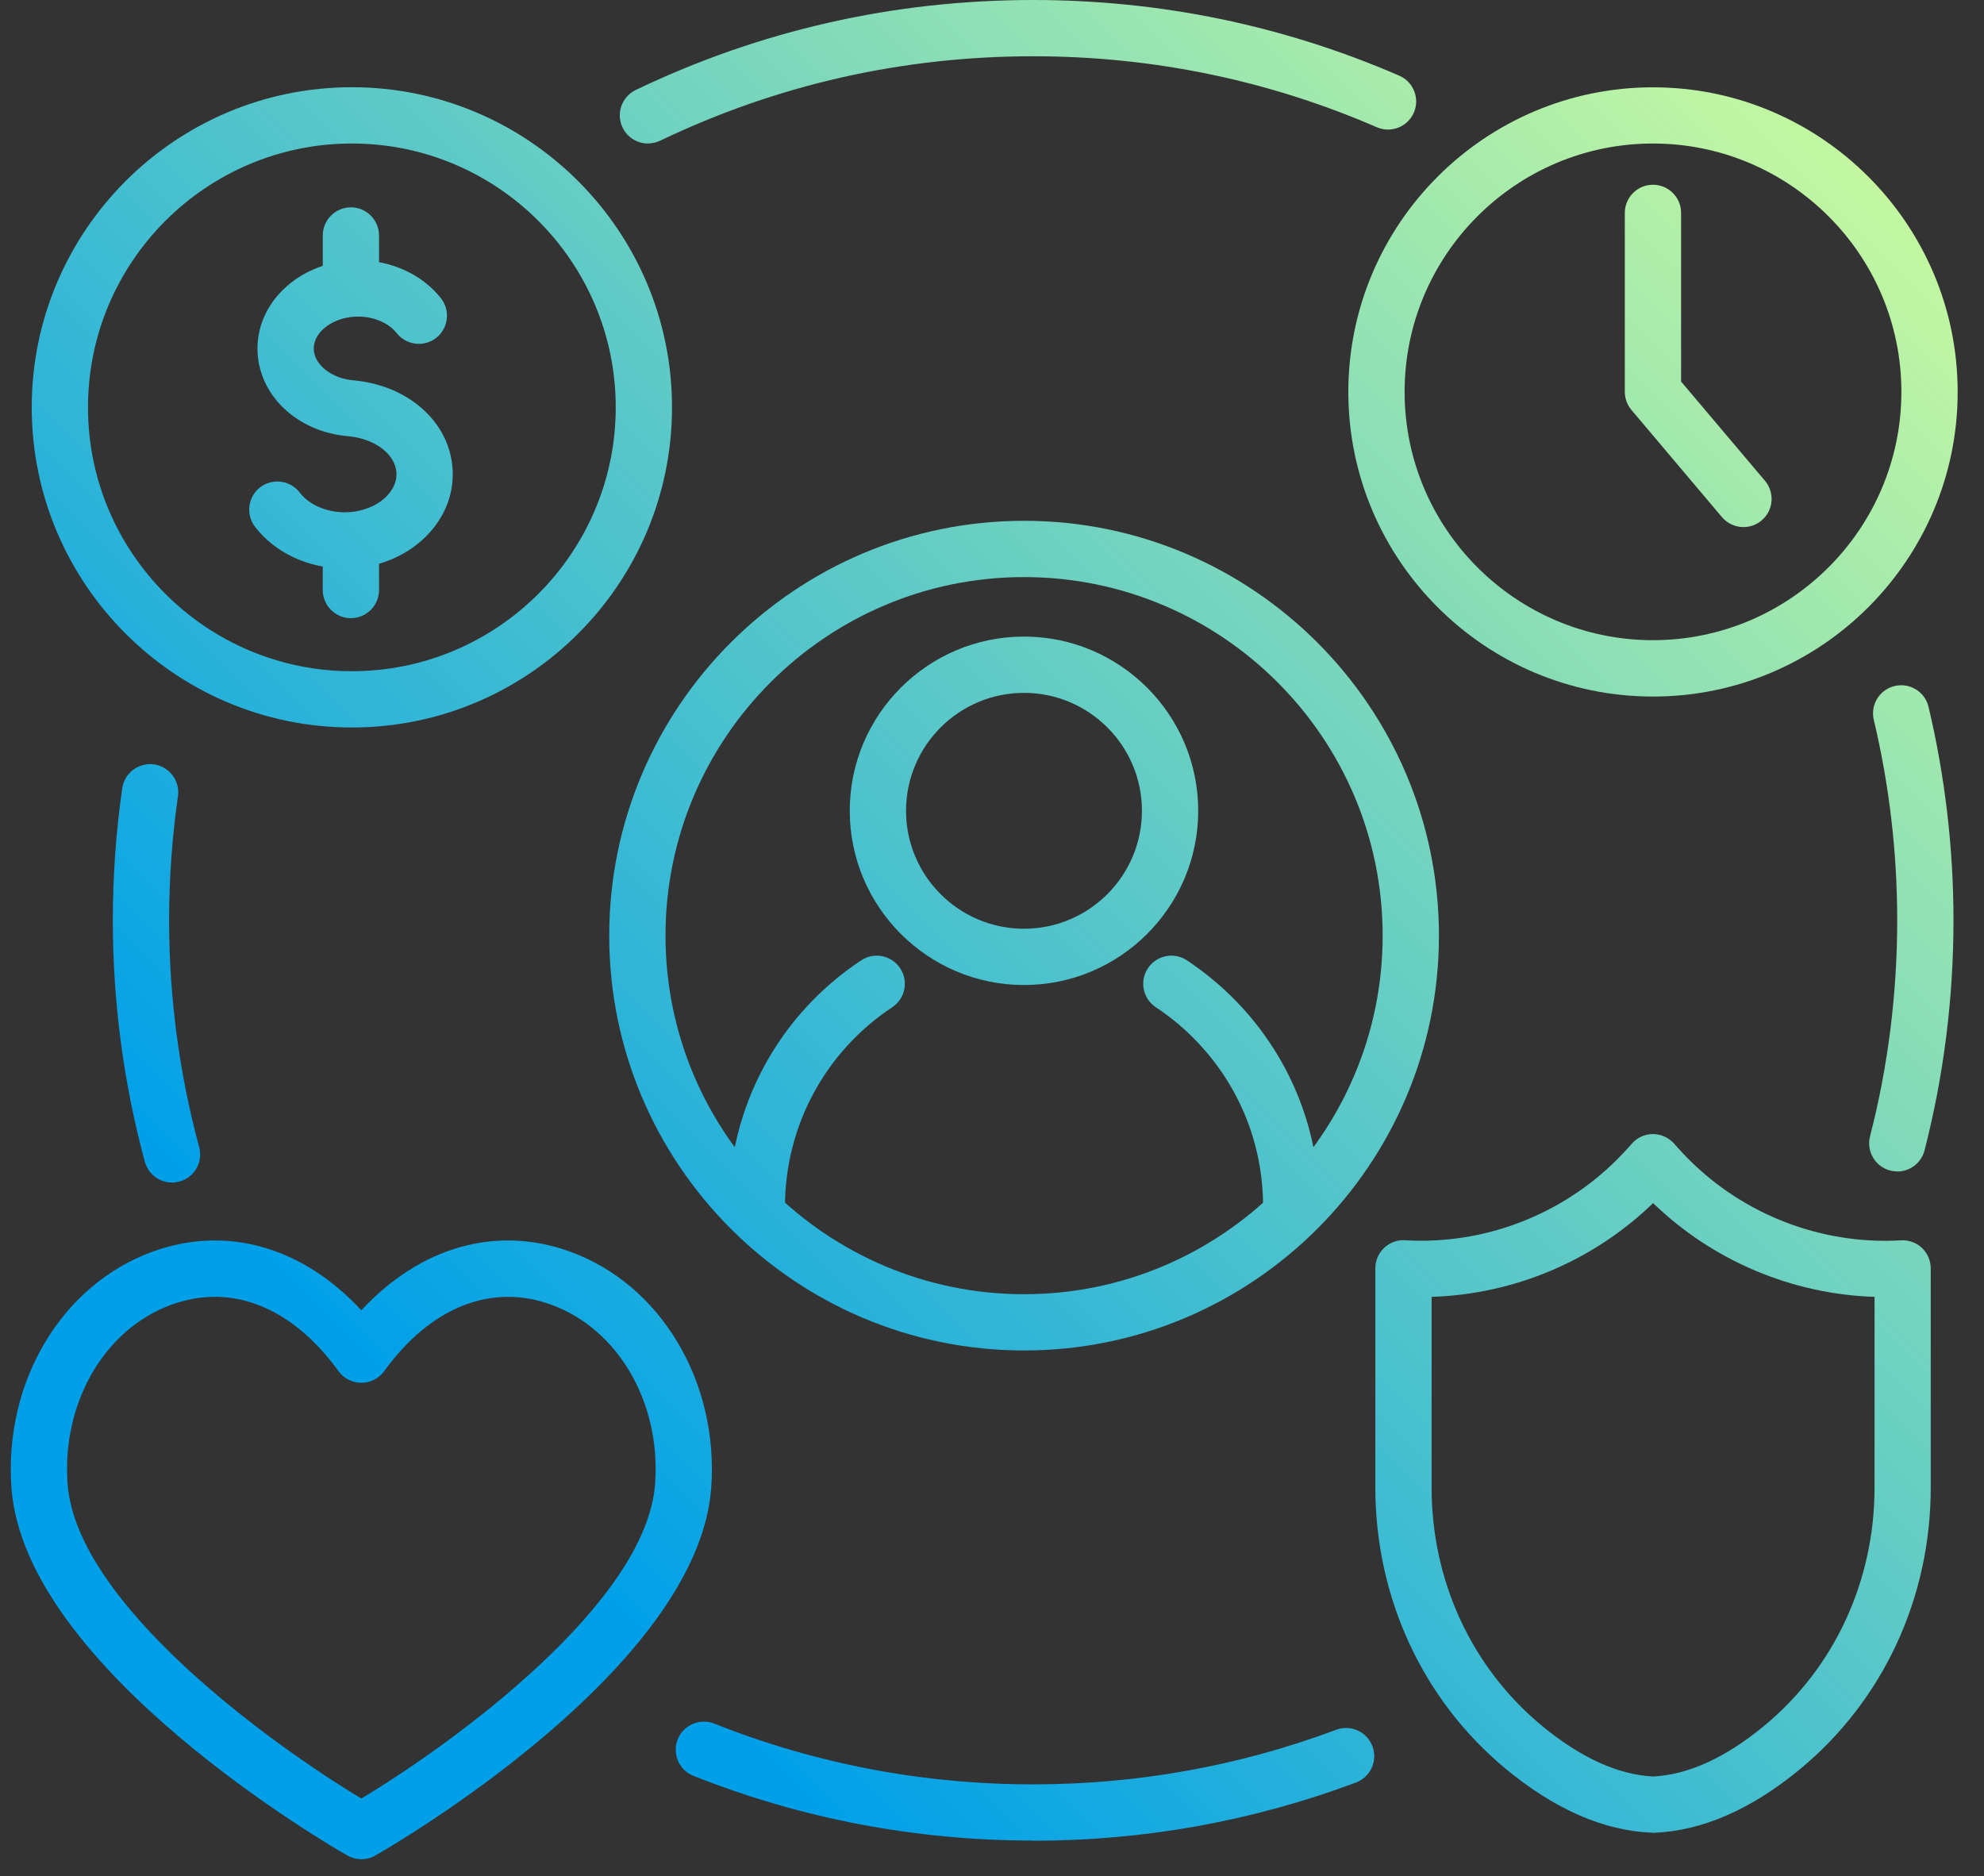 <svg width="92" height="87" viewBox="0 0 92 87" fill="none" xmlns="http://www.w3.org/2000/svg">
<rect x="0" y="0" width="92" height="87" fill="#333333" stroke="none"/>
<g clip-path="url(#clip0_179_120)">
<path d="M15.988 26.365C14.31 26.365 12.752 25.638 11.824 24.427C11.387 23.853 11.496 23.036 12.066 22.596C12.64 22.16 13.457 22.268 13.897 22.838C14.329 23.405 15.131 23.756 15.988 23.756C17.285 23.756 18.385 22.947 18.385 21.992C18.385 21.116 17.442 20.359 16.189 20.233C13.766 20.046 11.939 18.298 11.939 16.158C11.939 13.902 14.031 12.068 16.607 12.068C18.143 12.068 19.578 12.728 20.447 13.831C20.894 14.398 20.794 15.218 20.231 15.665C19.664 16.113 18.844 16.012 18.396 15.449C18.024 14.976 17.338 14.681 16.607 14.681C15.492 14.681 14.549 15.36 14.549 16.161C14.549 16.9 15.38 17.563 16.406 17.638C16.428 17.638 16.45 17.642 16.473 17.645C19.097 17.917 20.995 19.744 20.995 21.996C20.995 24.408 18.751 26.369 15.988 26.369V26.365Z" fill="url(#paint0_linear_179_120)"/>
<path d="M16.271 28.666C15.552 28.666 14.967 28.08 14.967 27.361V25.191C14.967 24.472 15.552 23.886 16.271 23.886C16.991 23.886 17.576 24.472 17.576 25.191V27.361C17.576 28.08 16.991 28.666 16.271 28.666Z" fill="url(#paint1_linear_179_120)"/>
<path d="M16.271 14.487C15.552 14.487 14.967 13.902 14.967 13.183V10.92C14.967 10.2 15.552 9.615 16.271 9.615C16.991 9.615 17.576 10.2 17.576 10.92V13.183C17.576 13.902 16.991 14.487 16.271 14.487Z" fill="url(#paint2_linear_179_120)"/>
<path d="M16.316 33.736C8.129 33.736 1.471 27.078 1.471 18.89C1.471 10.703 8.133 4.045 16.316 4.045C24.5 4.045 31.162 10.703 31.162 18.89C31.162 27.078 24.503 33.736 16.316 33.736ZM16.316 6.655C9.568 6.655 4.08 12.143 4.08 18.89C4.08 25.638 9.568 31.126 16.316 31.126C23.064 31.126 28.552 25.638 28.552 18.89C28.552 12.143 23.064 6.655 16.316 6.655Z" fill="url(#paint3_linear_179_120)"/>
<path d="M76.653 84.987C76.634 84.987 76.612 84.987 76.593 84.987C74.364 84.897 72.082 83.898 69.815 82.019C65.975 78.836 63.776 74.086 63.776 68.986V58.815C63.776 58.454 63.925 58.111 64.186 57.865C64.447 57.619 64.801 57.488 65.159 57.514C65.401 57.529 65.643 57.537 65.886 57.537C69.521 57.537 73.003 55.989 75.441 53.29L75.631 53.081C75.877 52.772 76.25 52.589 76.649 52.589C77.048 52.589 77.439 52.783 77.685 53.096L77.864 53.294C80.302 55.993 83.785 57.54 87.42 57.54C87.662 57.54 87.904 57.533 88.147 57.518C88.504 57.496 88.859 57.622 89.12 57.868C89.381 58.114 89.53 58.458 89.53 58.819V68.99C89.53 74.09 87.33 78.839 83.49 82.023C81.227 83.898 78.949 84.897 76.716 84.991C76.697 84.991 76.679 85.006 76.66 84.991L76.653 84.987ZM66.385 60.139V68.99C66.385 73.31 68.242 77.326 71.482 80.014C73.282 81.505 75.023 82.299 76.656 82.381C78.293 82.299 80.03 81.505 81.827 80.014C85.067 77.329 86.924 73.31 86.924 68.99V60.139C83.084 60.016 79.415 58.458 76.656 55.792C73.901 58.458 70.233 60.016 66.389 60.139H66.385Z" fill="url(#paint4_linear_179_120)"/>
<path d="M16.756 86.217C16.532 86.217 16.312 86.161 16.111 86.046C15.5 85.699 1.135 77.43 0.531 68.986C0.177 64.072 2.865 59.576 7.063 58.047C10.493 56.798 14.023 57.816 16.756 60.761C19.489 57.816 23.02 56.798 26.449 58.047C30.647 59.576 33.331 64.072 32.981 68.986C32.373 77.43 18.013 85.699 17.401 86.046C17.2 86.161 16.98 86.217 16.756 86.217ZM9.952 60.139C9.289 60.139 8.621 60.258 7.954 60.501C4.845 61.63 2.865 65.045 3.133 68.799C3.532 74.354 12.558 80.879 16.756 83.403C20.954 80.882 29.98 74.354 30.379 68.799C30.647 65.045 28.668 61.63 25.558 60.501C22.785 59.49 19.962 60.616 17.815 63.584C17.569 63.923 17.177 64.124 16.756 64.124C16.335 64.124 15.943 63.923 15.697 63.584C14.064 61.328 12.044 60.135 9.952 60.135V60.139Z" fill="url(#paint5_linear_179_120)"/>
<path d="M76.649 32.301C68.857 32.301 62.523 25.963 62.523 18.175C62.523 10.387 68.861 4.049 76.649 4.049C84.437 4.049 90.779 10.387 90.779 18.175C90.779 25.963 84.441 32.301 76.649 32.301ZM76.649 6.655C70.296 6.655 65.133 11.822 65.133 18.171C65.133 24.52 70.3 29.687 76.649 29.687C82.998 29.687 88.169 24.52 88.169 18.171C88.169 11.822 83.002 6.655 76.649 6.655Z" fill="url(#paint6_linear_179_120)"/>
<path d="M80.847 24.442C80.474 24.442 80.109 24.285 79.848 23.98L75.654 19.014C75.456 18.779 75.344 18.48 75.344 18.171V9.872C75.344 9.153 75.93 8.567 76.649 8.567C77.369 8.567 77.954 9.153 77.954 9.872V17.694L81.842 22.294C82.308 22.846 82.238 23.67 81.69 24.132C81.444 24.341 81.145 24.442 80.847 24.442Z" fill="url(#paint7_linear_179_120)"/>
<path d="M30.047 6.655C29.562 6.655 29.093 6.382 28.869 5.913C28.556 5.264 28.832 4.485 29.48 4.172C35.259 1.402 41.459 -0 47.909 -0C53.806 -0 59.518 1.182 64.883 3.508C65.543 3.795 65.849 4.563 65.561 5.223C65.274 5.883 64.506 6.188 63.846 5.901C58.81 3.717 53.449 2.609 47.912 2.609C41.854 2.609 36.034 3.925 30.614 6.524C30.431 6.61 30.241 6.651 30.051 6.651L30.047 6.655Z" fill="url(#paint8_linear_179_120)"/>
<path d="M7.976 54.837C7.402 54.837 6.877 54.453 6.716 53.876C5.732 50.244 5.232 46.475 5.232 42.676C5.232 40.626 5.378 38.568 5.669 36.555C5.769 35.843 6.433 35.347 7.145 35.447C7.857 35.548 8.353 36.212 8.252 36.924C7.98 38.814 7.842 40.749 7.842 42.676C7.842 46.244 8.312 49.782 9.236 53.193C9.427 53.891 9.013 54.606 8.319 54.793C8.204 54.822 8.088 54.837 7.976 54.837Z" fill="url(#paint9_linear_179_120)"/>
<path d="M47.908 85.352C42.469 85.352 37.168 84.342 32.157 82.351C31.486 82.087 31.162 81.326 31.426 80.659C31.691 79.991 32.452 79.663 33.119 79.928C37.824 81.796 42.797 82.746 47.908 82.746C52.744 82.746 57.475 81.893 61.96 80.215C62.635 79.961 63.388 80.304 63.641 80.979C63.895 81.654 63.552 82.407 62.877 82.661C58.097 84.45 53.061 85.36 47.908 85.36V85.352Z" fill="url(#paint10_linear_179_120)"/>
<path d="M87.979 54.323C87.871 54.323 87.763 54.308 87.654 54.282C86.957 54.103 86.536 53.391 86.715 52.694C87.554 49.439 87.975 46.069 87.975 42.676C87.975 39.533 87.61 36.409 86.89 33.382C86.722 32.681 87.159 31.976 87.859 31.812C88.56 31.645 89.265 32.081 89.429 32.782C90.193 36.007 90.585 39.336 90.585 42.68C90.585 46.292 90.134 49.879 89.243 53.346C89.09 53.935 88.56 54.327 87.979 54.327V54.323Z" fill="url(#paint11_linear_179_120)"/>
<path d="M47.483 45.678C43.028 45.678 39.404 42.054 39.404 37.599C39.404 33.144 43.028 29.52 47.483 29.52C51.939 29.52 55.562 33.144 55.562 37.599C55.562 42.054 51.939 45.678 47.483 45.678ZM47.483 32.13C44.467 32.13 42.014 34.583 42.014 37.599C42.014 40.615 44.467 43.068 47.483 43.068C50.499 43.068 52.953 40.615 52.953 37.599C52.953 34.583 50.499 32.13 47.483 32.13Z" fill="url(#paint12_linear_179_120)"/>
<path d="M35.099 57.261C34.379 57.261 33.794 56.676 33.794 55.956C33.794 51.348 36.09 47.076 39.934 44.533C40.534 44.134 41.343 44.302 41.742 44.902C42.141 45.502 41.973 46.311 41.373 46.71C38.26 48.772 36.4 52.228 36.4 55.96C36.4 56.679 35.815 57.265 35.095 57.265L35.099 57.261Z" fill="url(#paint13_linear_179_120)"/>
<path d="M59.876 57.261C59.156 57.261 58.571 56.676 58.571 55.956C58.571 52.996 57.419 50.211 55.324 48.12C54.798 47.594 54.217 47.12 53.598 46.71C52.997 46.311 52.83 45.502 53.229 44.902C53.624 44.302 54.437 44.134 55.037 44.533C55.801 45.04 56.52 45.625 57.169 46.274C59.757 48.861 61.181 52.303 61.181 55.956C61.181 56.676 60.595 57.261 59.876 57.261Z" fill="url(#paint14_linear_179_120)"/>
<path d="M47.487 62.625C36.881 62.625 28.25 53.995 28.25 43.388C28.25 32.782 36.881 24.151 47.487 24.151C58.094 24.151 66.725 32.782 66.725 43.388C66.725 53.995 58.094 62.625 47.487 62.625ZM47.487 26.761C38.32 26.761 30.86 34.221 30.86 43.388C30.86 52.556 38.32 60.016 47.487 60.016C56.655 60.016 64.115 52.556 64.115 43.388C64.115 34.221 56.655 26.761 47.487 26.761Z" fill="url(#paint15_linear_179_120)"/>
</g>
<defs>
<linearGradient id="paint0_linear_179_120" x1="86" y1="2.50827e-06" x2="20" y2="66" gradientUnits="userSpaceOnUse">
<stop stop-color="#CFFD9D"/>
<stop offset="1" stop-color="#00A0E9"/>
</linearGradient>
<linearGradient id="paint1_linear_179_120" x1="86" y1="2.50827e-06" x2="20" y2="66" gradientUnits="userSpaceOnUse">
<stop stop-color="#CFFD9D"/>
<stop offset="1" stop-color="#00A0E9"/>
</linearGradient>
<linearGradient id="paint2_linear_179_120" x1="86" y1="2.50827e-06" x2="20" y2="66" gradientUnits="userSpaceOnUse">
<stop stop-color="#CFFD9D"/>
<stop offset="1" stop-color="#00A0E9"/>
</linearGradient>
<linearGradient id="paint3_linear_179_120" x1="86" y1="2.50827e-06" x2="20" y2="66" gradientUnits="userSpaceOnUse">
<stop stop-color="#CFFD9D"/>
<stop offset="1" stop-color="#00A0E9"/>
</linearGradient>
<linearGradient id="paint4_linear_179_120" x1="86" y1="2.50827e-06" x2="20" y2="66" gradientUnits="userSpaceOnUse">
<stop stop-color="#CFFD9D"/>
<stop offset="1" stop-color="#00A0E9"/>
</linearGradient>
<linearGradient id="paint5_linear_179_120" x1="86" y1="2.50827e-06" x2="20" y2="66" gradientUnits="userSpaceOnUse">
<stop stop-color="#CFFD9D"/>
<stop offset="1" stop-color="#00A0E9"/>
</linearGradient>
<linearGradient id="paint6_linear_179_120" x1="86" y1="2.50827e-06" x2="20" y2="66" gradientUnits="userSpaceOnUse">
<stop stop-color="#CFFD9D"/>
<stop offset="1" stop-color="#00A0E9"/>
</linearGradient>
<linearGradient id="paint7_linear_179_120" x1="86" y1="2.50827e-06" x2="20" y2="66" gradientUnits="userSpaceOnUse">
<stop stop-color="#CFFD9D"/>
<stop offset="1" stop-color="#00A0E9"/>
</linearGradient>
<linearGradient id="paint8_linear_179_120" x1="86" y1="2.50827e-06" x2="20" y2="66" gradientUnits="userSpaceOnUse">
<stop stop-color="#CFFD9D"/>
<stop offset="1" stop-color="#00A0E9"/>
</linearGradient>
<linearGradient id="paint9_linear_179_120" x1="86" y1="2.50827e-06" x2="20" y2="66" gradientUnits="userSpaceOnUse">
<stop stop-color="#CFFD9D"/>
<stop offset="1" stop-color="#00A0E9"/>
</linearGradient>
<linearGradient id="paint10_linear_179_120" x1="86" y1="2.50827e-06" x2="20" y2="66" gradientUnits="userSpaceOnUse">
<stop stop-color="#CFFD9D"/>
<stop offset="1" stop-color="#00A0E9"/>
</linearGradient>
<linearGradient id="paint11_linear_179_120" x1="86" y1="2.50827e-06" x2="20" y2="66" gradientUnits="userSpaceOnUse">
<stop stop-color="#CFFD9D"/>
<stop offset="1" stop-color="#00A0E9"/>
</linearGradient>
<linearGradient id="paint12_linear_179_120" x1="86" y1="2.50827e-06" x2="20" y2="66" gradientUnits="userSpaceOnUse">
<stop stop-color="#CFFD9D"/>
<stop offset="1" stop-color="#00A0E9"/>
</linearGradient>
<linearGradient id="paint13_linear_179_120" x1="86" y1="2.50827e-06" x2="20" y2="66" gradientUnits="userSpaceOnUse">
<stop stop-color="#CFFD9D"/>
<stop offset="1" stop-color="#00A0E9"/>
</linearGradient>
<linearGradient id="paint14_linear_179_120" x1="86" y1="2.50827e-06" x2="20" y2="66" gradientUnits="userSpaceOnUse">
<stop stop-color="#CFFD9D"/>
<stop offset="1" stop-color="#00A0E9"/>
</linearGradient>
<linearGradient id="paint15_linear_179_120" x1="86" y1="2.50827e-06" x2="20" y2="66" gradientUnits="userSpaceOnUse">
<stop stop-color="#CFFD9D"/>
<stop offset="1" stop-color="#00A0E9"/>
</linearGradient>
<clipPath id="clip0_179_120">
<rect width="91" height="87" fill="white" transform="translate(0.5)"/>
</clipPath>
</defs>
</svg>
